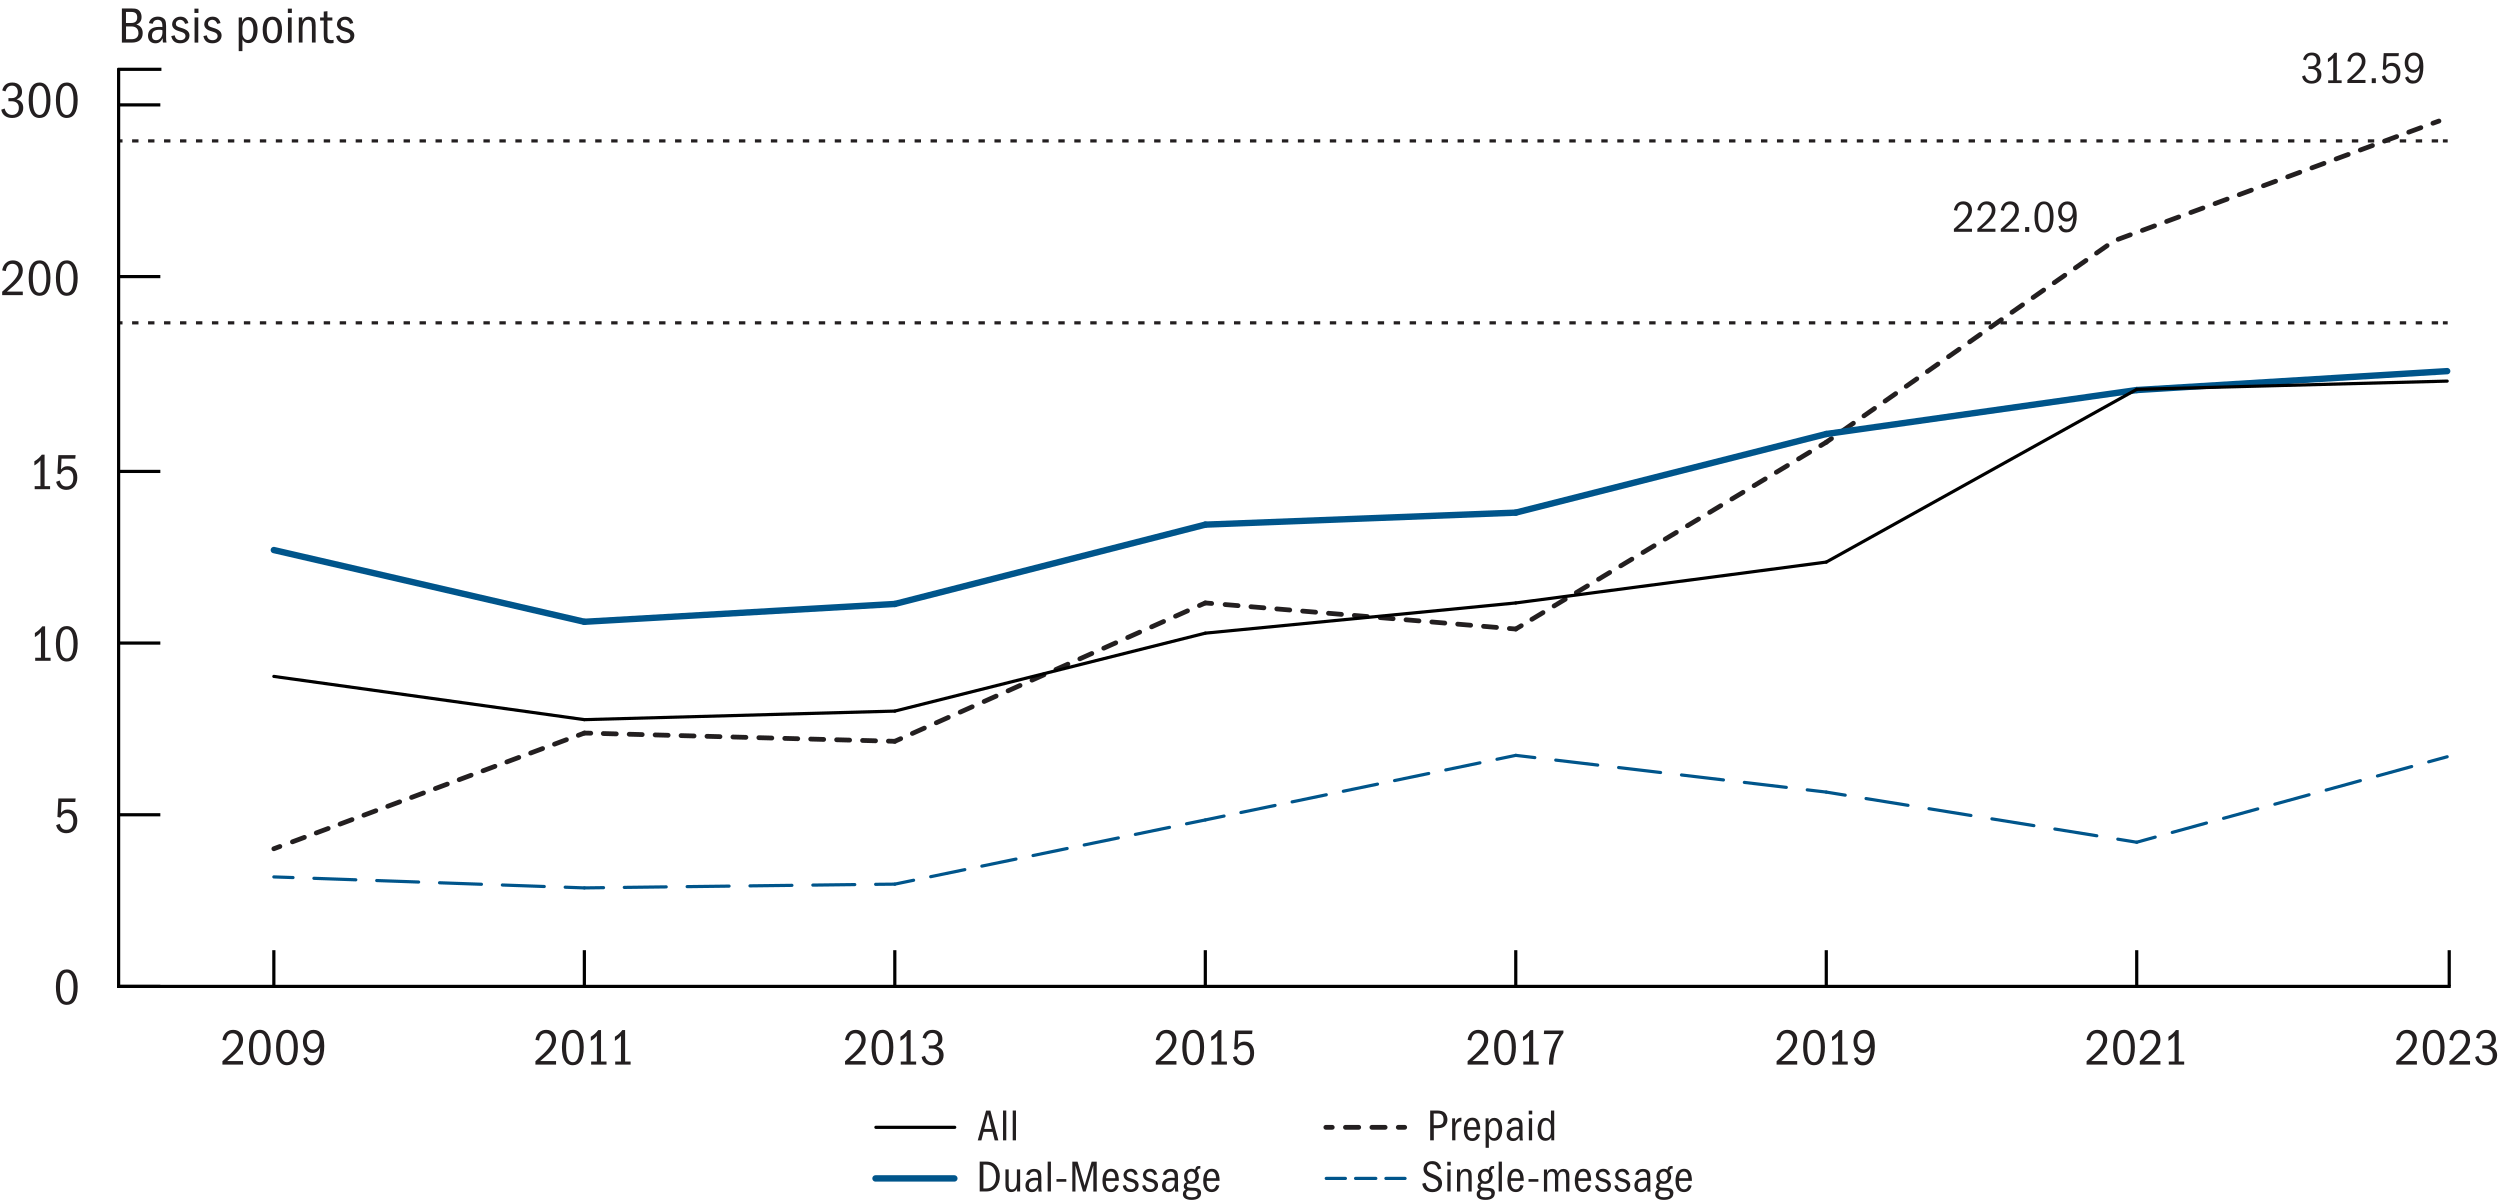 <?xml version="1.0" encoding="UTF-8"?>
<svg id="extras" xmlns="http://www.w3.org/2000/svg" version="1.1" viewBox="0 0 391.37 188.28">
  <!-- Generator: Adobe Illustrator 29.8.2, SVG Export Plug-In . SVG Version: 2.1.1 Build 3)  -->
  <defs>
    <style>
      .st0, .st1, .st2, .st3, .st4, .st5, .st6, .st7, .st8, .st9, .st10, .st11, .st12, .st13, .st14, .st15, .st16, .st17, .st18, .st19, .st20, .st21 {
        fill: none;
        stroke-miterlimit: 10;
      }

      .st0, .st1, .st2, .st3, .st4, .st5, .st6, .st7, .st8, .st9, .st10, .st11, .st12, .st14, .st15, .st18, .st19, .st20, .st21 {
        stroke-linecap: round;
      }

      .st0, .st3, .st4, .st5, .st6, .st7, .st8, .st10, .st11, .st13, .st16, .st17, .st20 {
        stroke-width: .5px;
      }

      .st0, .st17 {
        stroke: #000;
      }

      .st22 {
        fill: #231f20;
      }

      .st1 {
        stroke-dasharray: 2.03 2.03;
      }

      .st1, .st2, .st9, .st12, .st13, .st15, .st16, .st18, .st19, .st21 {
        stroke: #231f20;
      }

      .st1, .st2, .st9, .st12, .st15, .st18, .st19, .st21 {
        stroke-width: .75px;
      }

      .st2 {
        stroke-dasharray: 2.02 2.02;
      }

      .st3 {
        stroke-dasharray: 6.56 3.28;
      }

      .st3, .st4, .st5, .st6, .st7, .st8, .st10, .st11, .st14, .st20 {
        stroke: #00558b;
      }

      .st4 {
        stroke-dasharray: 6.61 3.3;
      }

      .st5 {
        stroke-dasharray: 5.45 2.73;
      }

      .st7 {
        stroke-dasharray: 5.46 2.73;
      }

      .st8 {
        stroke-dasharray: 6.65 3.33;
      }

      .st9 {
        stroke-dasharray: 1.99 1.99;
      }

      .st10 {
        stroke-dasharray: 5.55 2.78;
      }

      .st11 {
        stroke-dasharray: 6.56 3.28;
      }

      .st12 {
        stroke-dasharray: 2.03 2.03;
      }

      .st13 {
        stroke-dasharray: .5 2;
      }

      .st13, .st16, .st17 {
        stroke-linecap: square;
      }

      .st15 {
        stroke-dasharray: 2.03 2.03;
      }

      .st18 {
        stroke-dasharray: 2.05 2.05;
      }

      .st20 {
        stroke-dasharray: 3.17 1.59;
      }

      .st21 {
        stroke-dasharray: 2.07 2.07;
      }
    </style>
  </defs>
  <g>
    <line class="st16" x1="18.68" y1="50.54" x2="18.93" y2="50.54"/>
    <line class="st13" x1="20.93" y1="50.54" x2="381.69" y2="50.54"/>
    <line class="st16" x1="382.68" y1="50.54" x2="382.93" y2="50.54"/>
  </g>
  <g>
    <line class="st16" x1="18.68" y1="22.06" x2="18.93" y2="22.06"/>
    <line class="st13" x1="20.93" y1="22.06" x2="381.69" y2="22.06"/>
    <line class="st16" x1="382.68" y1="22.06" x2="382.93" y2="22.06"/>
  </g>
  <g>
    <line class="st17" x1="18.57" y1="154.42" x2="383.41" y2="154.42"/>
    <g>
      <line class="st17" x1="42.87" y1="154.16" x2="42.87" y2="149"/>
      <line class="st17" x1="91.48" y1="154.16" x2="91.48" y2="149"/>
      <line class="st17" x1="140.08" y1="154.16" x2="140.08" y2="149"/>
      <line class="st17" x1="188.69" y1="154.16" x2="188.69" y2="149"/>
      <line class="st17" x1="237.29" y1="154.16" x2="237.29" y2="149"/>
      <line class="st17" x1="285.9" y1="154.16" x2="285.9" y2="149"/>
      <line class="st17" x1="334.5" y1="154.16" x2="334.5" y2="149"/>
      <line class="st17" x1="383.42" y1="154.16" x2="383.42" y2="149"/>
    </g>
  </g>
  <g>
    <g>
      <path class="st22" d="M8.75,154.49c0-1.85.65-2.73,1.71-2.73s1.7.98,1.7,2.73c0,2.02-.69,2.82-1.7,2.82-1.13,0-1.71-.98-1.71-2.83ZM11.51,154.54c0-1.5-.37-2.29-1.06-2.29s-1.06.75-1.06,2.29.38,2.29,1.06,2.29,1.06-.79,1.06-2.29Z"/>
      <path class="st22" d="M10.42,129.9c.75,0,1.06-.57,1.06-1.36s-.34-1.26-1-1.26c-.47,0-.79.2-1.04.72l-.45-.11.14-2.89h2.71l-.06.55h-2.15l-.08,1.7c.32-.39.61-.52,1.05-.52.97,0,1.5.73,1.5,1.78,0,1.23-.7,1.93-1.72,1.93-.79,0-1.43-.46-1.59-1.26l.55-.21c.22.74.56.93,1.07.93Z"/>
      <g>
        <path class="st22" d="M5.51,102.97h.9v-4.03c-.26.34-.57.58-.95.79v-.64c.55-.32.88-.68,1.16-1.04h.44v4.92h.86v.48h-2.41v-.48Z"/>
        <path class="st22" d="M8.75,100.74c0-1.85.65-2.73,1.71-2.73s1.7.98,1.7,2.73c0,2.02-.69,2.82-1.7,2.82-1.13,0-1.71-.98-1.71-2.83ZM11.51,100.79c0-1.5-.37-2.29-1.06-2.29s-1.06.75-1.06,2.29.38,2.29,1.06,2.29,1.06-.79,1.06-2.29Z"/>
      </g>
      <g>
        <path class="st22" d="M5.43,76.1h.9v-4.03c-.26.34-.57.58-.95.79v-.64c.55-.32.88-.68,1.16-1.04h.44v4.92h.86v.48h-2.41v-.48Z"/>
        <path class="st22" d="M10.42,76.15c.75,0,1.06-.57,1.06-1.36s-.34-1.26-1-1.26c-.47,0-.79.2-1.04.72l-.45-.11.14-2.89h2.71l-.06.55h-2.15l-.08,1.7c.32-.39.61-.52,1.05-.52.97,0,1.5.73,1.5,1.78,0,1.23-.7,1.93-1.72,1.93-.79,0-1.43-.46-1.59-1.26l.55-.21c.22.74.56.93,1.07.93Z"/>
      </g>
      <g>
        <path class="st22" d="M.34,45.67c1.88-1.64,2.58-2.46,2.58-3.29,0-.6-.35-1.08-.98-1.08-.57,0-.93.36-1.03,1.14l-.57-.12c.17-.99.81-1.56,1.68-1.56.94,0,1.55.62,1.55,1.58,0,1.13-.84,1.94-2.49,3.31h2.49v.55H.34v-.54Z"/>
        <path class="st22" d="M4.49,43.49c0-1.85.65-2.73,1.71-2.73s1.7.98,1.7,2.73c0,2.02-.69,2.82-1.7,2.82-1.13,0-1.71-.98-1.71-2.83ZM7.26,43.54c0-1.5-.37-2.29-1.06-2.29s-1.06.75-1.06,2.29.38,2.29,1.06,2.29,1.06-.79,1.06-2.29Z"/>
        <path class="st22" d="M8.75,43.49c0-1.85.65-2.73,1.71-2.73s1.7.98,1.7,2.73c0,2.02-.69,2.82-1.7,2.82-1.13,0-1.71-.98-1.71-2.83ZM11.51,43.54c0-1.5-.37-2.29-1.06-2.29s-1.06.75-1.06,2.29.38,2.29,1.06,2.29,1.06-.79,1.06-2.29Z"/>
      </g>
      <g>
        <path class="st22" d="M1.3,15.36h.55c.7,0,.94-.47.94-.95,0-.61-.35-1-.9-1-.49,0-.83.23-1.03.9l-.51-.16c.22-.86.77-1.23,1.59-1.23.92,0,1.51.56,1.51,1.45,0,.54-.19.9-.86,1.19.7.17,1.05.63,1.05,1.34,0,.9-.64,1.57-1.74,1.57-.92,0-1.57-.47-1.7-1.3l.53-.18c.17.74.69,1,1.16,1,.62,0,1.06-.39,1.06-1.1s-.46-1.04-1.16-1.04h-.47v-.48Z"/>
        <path class="st22" d="M4.49,15.65c0-1.85.65-2.73,1.71-2.73s1.7.98,1.7,2.73c0,2.02-.69,2.82-1.7,2.82-1.13,0-1.71-.98-1.71-2.83ZM7.26,15.71c0-1.5-.37-2.29-1.06-2.29s-1.06.75-1.06,2.29.38,2.29,1.06,2.29,1.06-.79,1.06-2.29Z"/>
        <path class="st22" d="M8.75,15.65c0-1.85.65-2.73,1.71-2.73s1.7.98,1.7,2.73c0,2.02-.69,2.82-1.7,2.82-1.13,0-1.71-.98-1.71-2.83ZM11.51,15.71c0-1.5-.37-2.29-1.06-2.29s-1.06.75-1.06,2.29.38,2.29,1.06,2.29,1.06-.79,1.06-2.29Z"/>
      </g>
    </g>
    <line class="st17" x1="18.57" y1="154.42" x2="18.57" y2="10.92"/>
    <g>
      <line class="st17" x1="19.02" y1="154.42" x2="24.85" y2="154.42"/>
      <line class="st17" x1="19.02" y1="127.55" x2="24.85" y2="127.55"/>
      <line class="st17" x1="19.02" y1="100.67" x2="24.85" y2="100.67"/>
      <line class="st17" x1="19.02" y1="73.8" x2="24.85" y2="73.8"/>
    </g>
  </g>
  <g>
    <g>
      <g>
        <line class="st19" x1="91.48" y1="114.76" x2="90.54" y2="115.11"/>
        <line class="st9" x1="88.67" y1="115.8" x2="44.75" y2="132.17"/>
        <line class="st19" x1="43.81" y1="132.52" x2="42.87" y2="132.87"/>
      </g>
      <g>
        <line class="st19" x1="140.08" y1="116.05" x2="139.08" y2="116.02"/>
        <line class="st15" x1="137.06" y1="115.97" x2="93.49" y2="114.81"/>
        <line class="st19" x1="92.48" y1="114.78" x2="91.48" y2="114.76"/>
      </g>
      <g>
        <line class="st19" x1="188.69" y1="94.39" x2="187.77" y2="94.79"/>
        <line class="st18" x1="185.9" y1="95.63" x2="141.93" y2="115.22"/>
        <line class="st19" x1="141" y1="115.64" x2="140.08" y2="116.05"/>
      </g>
      <g>
        <line class="st19" x1="237.29" y1="98.47" x2="236.29" y2="98.39"/>
        <line class="st1" x1="234.27" y1="98.22" x2="190.7" y2="94.55"/>
        <line class="st19" x1="189.68" y1="94.47" x2="188.69" y2="94.39"/>
      </g>
      <g>
        <line class="st19" x1="285.9" y1="69.23" x2="285.04" y2="69.75"/>
        <line class="st12" x1="283.3" y1="70.79" x2="239.02" y2="97.43"/>
        <line class="st19" x1="238.15" y1="97.96" x2="237.29" y2="98.47"/>
      </g>
      <g>
        <line class="st19" x1="381.81" y1="18.95" x2="380.87" y2="19.29"/>
        <polyline class="st2" points="378.98 19.99 330.95 37.7 287.54 68.08"/>
        <line class="st19" x1="286.71" y1="68.66" x2="285.9" y2="69.23"/>
      </g>
    </g>
    <g>
      <g>
        <line class="st6" x1="91.48" y1="139" x2="88.48" y2="138.89"/>
        <line class="st3" x1="85.2" y1="138.78" x2="47.51" y2="137.44"/>
        <line class="st6" x1="45.87" y1="137.38" x2="42.87" y2="137.28"/>
      </g>
      <g>
        <line class="st6" x1="140.08" y1="138.41" x2="137.08" y2="138.44"/>
        <line class="st11" x1="133.81" y1="138.48" x2="96.12" y2="138.94"/>
        <line class="st6" x1="94.48" y1="138.96" x2="91.48" y2="139"/>
      </g>
      <g>
        <line class="st6" x1="188.69" y1="128.36" x2="185.75" y2="128.96"/>
        <line class="st5" x1="183.08" y1="129.52" x2="144.36" y2="137.52"/>
        <line class="st6" x1="143.02" y1="137.8" x2="140.08" y2="138.41"/>
      </g>
      <g>
        <line class="st6" x1="237.29" y1="118.25" x2="234.35" y2="118.86"/>
        <line class="st7" x1="231.68" y1="119.42" x2="192.96" y2="127.47"/>
        <line class="st6" x1="191.62" y1="127.75" x2="188.69" y2="128.36"/>
      </g>
      <g>
        <line class="st6" x1="285.9" y1="124" x2="282.92" y2="123.65"/>
        <line class="st4" x1="279.64" y1="123.26" x2="241.91" y2="118.8"/>
        <line class="st6" x1="240.27" y1="118.6" x2="237.29" y2="118.25"/>
      </g>
      <g>
        <line class="st6" x1="334.5" y1="131.85" x2="331.54" y2="131.37"/>
        <line class="st8" x1="328.25" y1="130.84" x2="290.5" y2="124.75"/>
        <line class="st6" x1="288.86" y1="124.48" x2="285.9" y2="124"/>
      </g>
      <g>
        <line class="st6" x1="383.1" y1="118.47" x2="380.21" y2="119.26"/>
        <line class="st10" x1="377.54" y1="120" x2="338.73" y2="130.68"/>
        <line class="st6" x1="337.39" y1="131.05" x2="334.5" y2="131.85"/>
      </g>
    </g>
    <g>
      <line class="st14" x1="91.48" y1="97.34" x2="42.87" y2="86.11"/>
      <line class="st14" x1="140.08" y1="94.55" x2="91.48" y2="97.34"/>
      <line class="st14" x1="188.69" y1="82.13" x2="140.08" y2="94.55"/>
      <line class="st14" x1="237.29" y1="80.25" x2="188.69" y2="82.13"/>
      <line class="st14" x1="285.9" y1="67.94" x2="237.29" y2="80.25"/>
      <line class="st14" x1="334.5" y1="61.06" x2="285.9" y2="67.94"/>
      <line class="st14" x1="383.1" y1="58.1" x2="334.5" y2="61.06"/>
    </g>
    <g>
      <line class="st0" x1="91.48" y1="112.66" x2="42.87" y2="105.89"/>
      <line class="st0" x1="140.08" y1="111.32" x2="91.48" y2="112.66"/>
      <line class="st0" x1="188.69" y1="99.12" x2="140.08" y2="111.32"/>
      <line class="st0" x1="237.29" y1="94.39" x2="188.69" y2="99.12"/>
      <line class="st0" x1="285.9" y1="87.99" x2="237.29" y2="94.39"/>
      <line class="st0" x1="334.5" y1="60.95" x2="285.9" y2="87.99"/>
      <line class="st0" x1="383.1" y1="59.66" x2="334.5" y2="60.95"/>
    </g>
  </g>
  <g>
    <g>
      <path class="st22" d="M375.13,166.13c1.88-1.64,2.58-2.46,2.58-3.29,0-.6-.35-1.08-.98-1.08-.57,0-.93.36-1.03,1.14l-.57-.12c.17-.99.81-1.56,1.68-1.56.94,0,1.55.62,1.55,1.58,0,1.13-.84,1.94-2.5,3.31h2.5v.55h-3.23v-.54Z"/>
      <path class="st22" d="M379.28,163.94c0-1.85.65-2.73,1.71-2.73s1.7.98,1.7,2.73c0,2.02-.69,2.82-1.7,2.82-1.13,0-1.71-.98-1.71-2.83ZM382.04,164c0-1.5-.37-2.29-1.06-2.29s-1.06.75-1.06,2.29.38,2.29,1.06,2.29,1.06-.79,1.06-2.29Z"/>
      <path class="st22" d="M383.45,166.13c1.88-1.64,2.58-2.46,2.58-3.29,0-.6-.35-1.08-.98-1.08-.57,0-.93.36-1.03,1.14l-.57-.12c.17-.99.81-1.56,1.68-1.56.94,0,1.55.62,1.55,1.58,0,1.13-.84,1.94-2.5,3.31h2.5v.55h-3.23v-.54Z"/>
      <path class="st22" d="M388.58,163.66h.55c.7,0,.94-.47.94-.95,0-.61-.35-1-.9-1-.49,0-.83.23-1.03.9l-.51-.16c.22-.86.77-1.23,1.59-1.23.92,0,1.51.56,1.51,1.45,0,.54-.19.9-.86,1.19.7.17,1.05.63,1.05,1.34,0,.9-.64,1.57-1.74,1.57-.92,0-1.57-.47-1.7-1.3l.53-.18c.17.74.69,1,1.16,1,.62,0,1.06-.39,1.06-1.1s-.46-1.04-1.16-1.04h-.47v-.48Z"/>
    </g>
    <g>
      <path class="st22" d="M326.65,166.13c1.88-1.64,2.58-2.46,2.58-3.29,0-.6-.35-1.08-.98-1.08-.57,0-.93.36-1.03,1.14l-.57-.12c.17-.99.81-1.56,1.68-1.56.94,0,1.55.62,1.55,1.58,0,1.13-.84,1.94-2.5,3.31h2.5v.55h-3.23v-.54Z"/>
      <path class="st22" d="M330.8,163.94c0-1.85.65-2.73,1.71-2.73s1.7.98,1.7,2.73c0,2.02-.69,2.82-1.7,2.82-1.13,0-1.71-.98-1.71-2.83ZM333.57,164c0-1.5-.37-2.29-1.06-2.29s-1.06.75-1.06,2.29.38,2.29,1.06,2.29,1.06-.79,1.06-2.29Z"/>
      <path class="st22" d="M334.98,166.13c1.88-1.64,2.58-2.46,2.58-3.29,0-.6-.35-1.08-.98-1.08-.57,0-.93.36-1.03,1.14l-.57-.12c.17-.99.81-1.56,1.68-1.56.94,0,1.55.62,1.55,1.58,0,1.13-.84,1.94-2.5,3.31h2.5v.55h-3.23v-.54Z"/>
      <path class="st22" d="M339.52,166.18h.9v-4.03c-.26.34-.57.58-.95.79v-.64c.55-.32.88-.68,1.16-1.04h.44v4.92h.86v.48h-2.41v-.48Z"/>
    </g>
    <g>
      <path class="st22" d="M278.12,166.13c1.88-1.64,2.58-2.46,2.58-3.29,0-.6-.35-1.08-.98-1.08-.57,0-.93.36-1.03,1.14l-.57-.12c.17-.99.81-1.56,1.68-1.56.94,0,1.55.62,1.55,1.58,0,1.13-.84,1.94-2.49,3.31h2.49v.55h-3.23v-.54Z"/>
      <path class="st22" d="M282.28,163.94c0-1.85.65-2.73,1.71-2.73s1.7.98,1.7,2.73c0,2.02-.69,2.82-1.7,2.82-1.13,0-1.71-.98-1.71-2.83ZM285.04,164c0-1.5-.37-2.29-1.06-2.29s-1.06.75-1.06,2.29.38,2.29,1.06,2.29,1.06-.79,1.06-2.29Z"/>
      <path class="st22" d="M286.85,166.18h.9v-4.03c-.26.34-.57.58-.95.79v-.64c.55-.32.88-.68,1.16-1.04h.44v4.92h.86v.48h-2.41v-.48Z"/>
      <path class="st22" d="M291.71,166.23c.92,0,1.11-1.2,1.16-2.28-.28.65-.7.89-1.21.89-.83,0-1.5-.7-1.5-1.78s.7-1.84,1.66-1.84c1.11,0,1.68.83,1.68,2.53,0,1.96-.66,3.03-1.88,3.03-.67,0-1.1-.3-1.38-1.06l.54-.25c.19.63.52.77.94.77ZM292.76,163.03c0-.7-.35-1.26-.98-1.26s-1.01.5-1.01,1.29.42,1.24,1,1.24c.62,0,.98-.59.98-1.27Z"/>
    </g>
    <g>
      <path class="st22" d="M229.75,166.13c1.88-1.64,2.58-2.46,2.58-3.29,0-.6-.35-1.08-.98-1.08-.57,0-.93.36-1.03,1.14l-.57-.12c.17-.99.81-1.56,1.68-1.56.94,0,1.55.62,1.55,1.58,0,1.13-.84,1.94-2.49,3.31h2.49v.55h-3.23v-.54Z"/>
      <path class="st22" d="M233.9,163.94c0-1.85.65-2.73,1.71-2.73s1.7.98,1.7,2.73c0,2.02-.69,2.82-1.7,2.82-1.13,0-1.71-.98-1.71-2.83ZM236.66,164c0-1.5-.37-2.29-1.06-2.29s-1.06.75-1.06,2.29.38,2.29,1.06,2.29,1.06-.79,1.06-2.29Z"/>
      <path class="st22" d="M238.47,166.18h.9v-4.03c-.26.34-.57.58-.95.79v-.64c.55-.32.88-.68,1.16-1.04h.44v4.92h.86v.48h-2.41v-.48Z"/>
      <path class="st22" d="M242.49,166.55c0-.51.06-1.03.18-1.55.26-1.08.53-1.82,1.45-3.12h-2.44l.06-.55h3.01v.39c-.39.52-.7,1.06-.91,1.61-.44,1.11-.68,2.14-.68,3.23v.1h-.66v-.11Z"/>
    </g>
    <g>
      <path class="st22" d="M180.94,166.13c1.88-1.64,2.58-2.46,2.58-3.29,0-.6-.35-1.08-.98-1.08-.57,0-.93.36-1.03,1.14l-.57-.12c.17-.99.81-1.56,1.68-1.56.94,0,1.55.62,1.55,1.58,0,1.13-.84,1.94-2.49,3.31h2.49v.55h-3.23v-.54Z"/>
      <path class="st22" d="M185.09,163.94c0-1.85.65-2.73,1.71-2.73s1.7.98,1.7,2.73c0,2.02-.69,2.82-1.7,2.82-1.13,0-1.71-.98-1.71-2.83ZM187.86,164c0-1.5-.37-2.29-1.06-2.29s-1.06.75-1.06,2.29.38,2.29,1.06,2.29,1.06-.79,1.06-2.29Z"/>
      <path class="st22" d="M189.66,166.18h.9v-4.03c-.26.34-.57.58-.95.79v-.64c.55-.32.88-.68,1.16-1.04h.44v4.92h.86v.48h-2.41v-.48Z"/>
      <path class="st22" d="M194.65,166.23c.75,0,1.06-.57,1.06-1.36s-.34-1.26-1-1.26c-.47,0-.79.2-1.04.72l-.45-.11.14-2.89h2.71l-.06.55h-2.15l-.08,1.7c.32-.39.61-.52,1.05-.52.97,0,1.5.73,1.5,1.78,0,1.23-.7,1.93-1.72,1.93-.79,0-1.43-.46-1.59-1.26l.55-.21c.22.74.56.93,1.07.93Z"/>
    </g>
    <g>
      <path class="st22" d="M132.29,166.13c1.88-1.64,2.58-2.46,2.58-3.29,0-.6-.35-1.08-.98-1.08-.57,0-.93.36-1.03,1.14l-.57-.12c.17-.99.81-1.56,1.68-1.56.94,0,1.55.62,1.55,1.58,0,1.13-.84,1.94-2.49,3.31h2.49v.55h-3.23v-.54Z"/>
      <path class="st22" d="M136.44,163.94c0-1.85.65-2.73,1.71-2.73s1.7.98,1.7,2.73c0,2.02-.69,2.82-1.7,2.82-1.13,0-1.71-.98-1.71-2.83ZM139.2,164c0-1.5-.37-2.29-1.06-2.29s-1.06.75-1.06,2.29.38,2.29,1.06,2.29,1.06-.79,1.06-2.29Z"/>
      <path class="st22" d="M141.01,166.18h.9v-4.03c-.26.34-.57.58-.95.79v-.64c.55-.32.88-.68,1.16-1.04h.44v4.92h.86v.48h-2.41v-.48Z"/>
      <path class="st22" d="M145.38,163.66h.55c.7,0,.94-.47.94-.95,0-.61-.35-1-.9-1-.49,0-.83.23-1.03.9l-.51-.16c.22-.86.77-1.23,1.59-1.23.92,0,1.51.56,1.51,1.45,0,.54-.19.9-.86,1.19.7.17,1.05.63,1.05,1.34,0,.9-.64,1.57-1.74,1.57-.92,0-1.57-.47-1.7-1.3l.53-.18c.17.74.69,1,1.16,1,.62,0,1.06-.39,1.06-1.1s-.46-1.04-1.16-1.04h-.47v-.48Z"/>
    </g>
    <g>
      <path class="st22" d="M83.82,166.13c1.88-1.64,2.58-2.46,2.58-3.29,0-.6-.35-1.08-.98-1.08-.57,0-.93.36-1.03,1.14l-.57-.12c.17-.99.81-1.56,1.68-1.56.94,0,1.55.62,1.55,1.58,0,1.13-.84,1.94-2.49,3.31h2.49v.55h-3.23v-.54Z"/>
      <path class="st22" d="M87.97,163.94c0-1.85.65-2.73,1.71-2.73s1.7.98,1.7,2.73c0,2.02-.69,2.82-1.7,2.82-1.13,0-1.71-.98-1.71-2.83ZM90.74,164c0-1.5-.37-2.29-1.06-2.29s-1.06.75-1.06,2.29.38,2.29,1.06,2.29,1.06-.79,1.06-2.29Z"/>
      <path class="st22" d="M92.54,166.18h.9v-4.03c-.26.34-.57.58-.95.79v-.64c.55-.32.88-.68,1.16-1.04h.44v4.92h.86v.48h-2.41v-.48Z"/>
      <path class="st22" d="M96.31,166.18h.9v-4.03c-.26.34-.57.58-.95.79v-.64c.55-.32.88-.68,1.16-1.04h.44v4.92h.86v.48h-2.41v-.48Z"/>
    </g>
    <g>
      <path class="st22" d="M34.82,166.13c1.88-1.64,2.58-2.46,2.58-3.29,0-.6-.35-1.08-.98-1.08-.57,0-.93.36-1.03,1.14l-.57-.12c.17-.99.81-1.56,1.68-1.56.94,0,1.55.62,1.55,1.58,0,1.13-.84,1.94-2.49,3.31h2.49v.55h-3.23v-.54Z"/>
      <path class="st22" d="M38.97,163.94c0-1.85.65-2.73,1.71-2.73s1.7.98,1.7,2.73c0,2.02-.69,2.82-1.7,2.82-1.13,0-1.71-.98-1.71-2.83ZM41.73,164c0-1.5-.37-2.29-1.06-2.29s-1.06.75-1.06,2.29.38,2.29,1.06,2.29,1.06-.79,1.06-2.29Z"/>
      <path class="st22" d="M43.22,163.94c0-1.85.65-2.73,1.71-2.73s1.7.98,1.7,2.73c0,2.02-.69,2.82-1.7,2.82-1.13,0-1.71-.98-1.71-2.83ZM45.99,164c0-1.5-.37-2.29-1.06-2.29s-1.06.75-1.06,2.29.38,2.29,1.06,2.29,1.06-.79,1.06-2.29Z"/>
      <path class="st22" d="M48.97,166.23c.92,0,1.11-1.2,1.16-2.28-.28.65-.7.89-1.21.89-.83,0-1.5-.7-1.5-1.78s.7-1.84,1.66-1.84c1.11,0,1.68.83,1.68,2.53,0,1.96-.66,3.03-1.88,3.03-.67,0-1.1-.3-1.38-1.06l.54-.25c.19.63.52.77.94.77ZM50.03,163.03c0-.7-.35-1.26-.98-1.26s-1.01.5-1.01,1.29.42,1.24,1,1.24c.62,0,.98-.59.98-1.27Z"/>
    </g>
  </g>
  <g>
    <path class="st22" d="M305.88,35.83c1.65-1.44,2.26-2.16,2.26-2.88,0-.53-.31-.95-.86-.95-.5,0-.81.32-.9.99l-.5-.1c.15-.87.71-1.37,1.47-1.37.82,0,1.36.55,1.36,1.39,0,.99-.74,1.7-2.19,2.9h2.19v.48h-2.83v-.47Z"/>
    <path class="st22" d="M309.55,35.83c1.65-1.44,2.26-2.16,2.26-2.88,0-.53-.31-.95-.86-.95-.5,0-.81.32-.9.99l-.5-.1c.15-.87.71-1.37,1.47-1.37.82,0,1.36.55,1.36,1.39,0,.99-.74,1.7-2.19,2.9h2.19v.48h-2.83v-.47Z"/>
    <path class="st22" d="M313.22,35.83c1.65-1.44,2.26-2.16,2.26-2.88,0-.53-.31-.95-.86-.95-.5,0-.81.32-.9.99l-.5-.1c.15-.87.71-1.37,1.47-1.37.82,0,1.36.55,1.36,1.39,0,.99-.74,1.7-2.18,2.9h2.18v.48h-2.83v-.47Z"/>
    <path class="st22" d="M317.03,35.54h.64v.76h-.64v-.76Z"/>
    <path class="st22" d="M318.49,33.92c0-1.62.57-2.39,1.5-2.39s1.49.85,1.49,2.4c0,1.77-.6,2.47-1.49,2.47-.99,0-1.5-.85-1.5-2.48ZM320.91,33.97c0-1.32-.32-2.01-.93-2.01s-.92.66-.92,2.01.34,2,.93,2,.92-.69.92-2Z"/>
    <path class="st22" d="M323.55,35.92c.81,0,.97-1.05,1.02-2-.25.57-.61.78-1.06.78-.73,0-1.32-.61-1.32-1.56s.61-1.61,1.45-1.61c.97,0,1.47.73,1.47,2.21,0,1.72-.57,2.65-1.65,2.65-.59,0-.97-.27-1.21-.93l.48-.22c.17.55.46.67.82.67ZM324.48,33.11c0-.62-.31-1.11-.85-1.11s-.88.43-.88,1.13.36,1.09.88,1.09c.54,0,.86-.52.86-1.11Z"/>
  </g>
  <g>
    <path class="st22" d="M361.37,10.37h.48c.62,0,.83-.41.83-.83,0-.53-.31-.88-.79-.88-.43,0-.73.2-.9.79l-.45-.14c.2-.75.67-1.08,1.39-1.08.81,0,1.32.49,1.32,1.27,0,.48-.17.79-.76,1.04.61.15.92.55.92,1.17,0,.79-.56,1.38-1.53,1.38-.8,0-1.37-.41-1.49-1.14l.46-.16c.15.64.6.88,1.02.88.54,0,.92-.34.92-.97s-.4-.91-1.02-.91h-.41v-.42Z"/>
    <path class="st22" d="M364.47,12.58h.79v-3.53c-.23.3-.5.5-.83.69v-.56c.48-.28.77-.6,1.02-.91h.38v4.31h.75v.42h-2.11v-.42Z"/>
    <path class="st22" d="M367.48,12.53c1.65-1.44,2.26-2.16,2.26-2.88,0-.53-.31-.95-.86-.95-.5,0-.81.32-.9.99l-.5-.1c.15-.87.71-1.37,1.47-1.37.82,0,1.36.55,1.36,1.39,0,.99-.74,1.7-2.18,2.9h2.18v.48h-2.83v-.47Z"/>
    <path class="st22" d="M371.29,12.25h.64v.76h-.64v-.76Z"/>
    <path class="st22" d="M374.29,12.62c.66,0,.92-.5.92-1.19s-.29-1.11-.88-1.11c-.41,0-.69.17-.91.63l-.39-.1.13-2.53h2.38l-.05.48h-1.88l-.07,1.49c.28-.34.53-.46.92-.46.85,0,1.32.64,1.32,1.56,0,1.08-.62,1.69-1.51,1.69-.69,0-1.25-.4-1.39-1.11l.48-.18c.2.64.49.81.94.81Z"/>
    <path class="st22" d="M377.81,12.62c.81,0,.97-1.05,1.02-2-.25.57-.61.78-1.06.78-.73,0-1.32-.61-1.32-1.56s.61-1.61,1.45-1.61c.97,0,1.47.73,1.47,2.21,0,1.72-.57,2.65-1.65,2.65-.59,0-.97-.27-1.21-.93l.48-.22c.17.55.46.67.82.67ZM378.74,9.81c0-.62-.31-1.11-.85-1.11s-.88.43-.88,1.13.36,1.09.88,1.09c.54,0,.86-.52.86-1.11Z"/>
  </g>
  <g>
    <path class="st22" d="M19.08,1.33h1.61c.31,0,.57.02.81.13.38.17.66.61.66,1.2s-.25.96-.82,1.18c.64.16,1,.62,1,1.34,0,1-.63,1.49-1.73,1.49h-1.53V1.33ZM21.48,2.72c0-.54-.25-.85-.92-.85h-.84v1.73h.76c.73,0,1-.3,1-.88ZM21.67,5.16c0-.64-.39-1.02-1.1-1.02h-.84v2h.86c.69,0,1.09-.33,1.09-.98Z"/>
    <path class="st22" d="M25.47,5.97c-.27.58-.62.81-1.14.81-.7,0-1.16-.46-1.16-1.17,0-.79.47-1.4,1.73-1.4.2,0,.34,0,.52.03v-.2c0-.69-.28-.94-.74-.94-.39,0-.66.18-.78.62l-.58-.1c.11-.64.69-1.02,1.4-1.02.27,0,.5.05.7.15.41.22.58.5.58,1.33v1.5c0,.64,0,.81.07,1.08h-.56c-.02-.18-.05-.4-.05-.7ZM24.96,4.66c-.81,0-1.17.32-1.17.95,0,.41.2.68.66.68.58,0,.98-.52.98-1.22,0-.12,0-.32-.02-.36-.15-.03-.29-.05-.46-.05Z"/>
    <path class="st22" d="M26.95,3.79c0-.6.5-1.18,1.29-1.18.63,0,1.07.3,1.25,1l-.51.13c-.14-.42-.41-.64-.77-.64-.42,0-.68.28-.68.61s.17.47.76.63c1.08.3,1.37.7,1.37,1.22,0,.66-.52,1.22-1.43,1.22-.79,0-1.26-.36-1.42-1.13l.54-.12c.09.51.39.76.91.76.48,0,.78-.29.78-.65,0-.3-.22-.5-.58-.62l-.62-.2c-.8-.26-.9-.78-.9-1.04Z"/>
    <path class="st22" d="M30.44,1.35h.63v.68h-.63v-.68ZM30.46,2.73h.58v3.94h-.58v-3.94Z"/>
    <path class="st22" d="M31.98,3.79c0-.6.5-1.18,1.29-1.18.63,0,1.07.3,1.25,1l-.51.13c-.14-.42-.41-.64-.77-.64-.42,0-.68.28-.68.61s.17.47.76.63c1.08.3,1.37.7,1.37,1.22,0,.66-.52,1.22-1.43,1.22-.79,0-1.26-.36-1.42-1.13l.54-.12c.09.51.39.76.91.76.48,0,.78-.29.78-.65,0-.3-.22-.5-.58-.62l-.62-.2c-.8-.26-.9-.78-.9-1.04Z"/>
    <path class="st22" d="M37.36,2.73h.53v.69c.22-.54.56-.77,1.05-.77.86,0,1.38.81,1.38,1.99s-.47,2.11-1.38,2.11c-.45,0-.73-.14-.99-.59v1.85h-.58V2.73ZM38.81,6.26c.61,0,.86-.64.86-1.58s-.3-1.54-.86-1.54c-.53,0-.86.51-.86,1.2v.85c0,.65.39,1.08.86,1.08Z"/>
    <path class="st22" d="M41.12,4.7c0-1.37.54-2.09,1.53-2.09s1.5.78,1.5,2.04c0,1.4-.52,2.13-1.52,2.13s-1.5-.78-1.5-2.08ZM43.49,4.7c0-1.06-.3-1.6-.87-1.6s-.86.57-.86,1.6.3,1.59.86,1.59.86-.53.86-1.59Z"/>
    <path class="st22" d="M45.06,1.35h.63v.68h-.63v-.68ZM45.08,2.73h.58v3.94h-.58v-3.94Z"/>
    <path class="st22" d="M48.82,4.12c0-.78-.13-1.02-.6-1.02-.6,0-.86.54-.86,1.39v2.17h-.58v-3.94h.54v.61c.22-.54.57-.72,1.02-.72.25,0,.45.06.62.16.32.2.45.49.45,1.2v2.69h-.58v-2.55Z"/>
    <path class="st22" d="M51.69,6.78c-.3,0-.51-.05-.65-.15-.3-.22-.36-.54-.36-1.36v-2.06h-.57v-.48h.57v-.92l.58-.06v.98h.77v.48h-.77v2.06c0,.71.04,1,.61,1,.14,0,.23,0,.35-.04v.5c-.22.04-.34.06-.54.06Z"/>
    <path class="st22" d="M52.76,3.79c0-.6.5-1.18,1.29-1.18.63,0,1.07.3,1.25,1l-.51.13c-.14-.42-.41-.64-.77-.64-.42,0-.68.28-.68.61s.17.47.76.63c1.08.3,1.37.7,1.37,1.22,0,.66-.52,1.22-1.43,1.22-.79,0-1.26-.36-1.42-1.13l.54-.12c.09.51.39.76.91.76.48,0,.78-.29.78-.65,0-.3-.22-.5-.58-.62l-.62-.2c-.8-.26-.9-.78-.9-1.04Z"/>
  </g>
  <g id="Legend">
    <g>
      <g>
        <line class="st19" x1="207.56" y1="176.48" x2="208.56" y2="176.48"/>
        <line class="st21" x1="210.63" y1="176.48" x2="217.87" y2="176.48"/>
        <line class="st19" x1="218.9" y1="176.48" x2="219.9" y2="176.48"/>
      </g>
      <g>
        <path class="st22" d="M223.88,173.85h1.09c.53,0,.93.11,1.17.32.36.33.45.79.45,1.09s-.07.55-.2.76c-.26.43-.65.6-1.38.6h-.55v1.9h-.57v-4.67ZM225.99,175.26c0-.45-.18-.94-.88-.94h-.67v1.83h.55c.69,0,1-.23,1-.9Z"/>
        <path class="st22" d="M227.33,175.07h.46v.72c.22-.58.54-.81.91-.81h.08v.57h-.12c-.53,0-.82.45-.82,1.15v1.82h-.51v-3.45Z"/>
        <path class="st22" d="M230.48,178.62c-.84,0-1.32-.65-1.32-1.77,0-1.18.53-1.88,1.34-1.88s1.21.59,1.23,1.89h-2.04v.05c0,.85.28,1.28.81,1.28.32,0,.55-.16.7-.69l.48.11c-.17.65-.56,1.01-1.21,1.01ZM230.45,175.4c-.4,0-.67.32-.72,1.04h1.43c0-.67-.26-1.04-.71-1.04Z"/>
        <path class="st22" d="M232.57,175.07h.46v.6c.19-.47.49-.67.92-.67.75,0,1.21.71,1.21,1.74s-.41,1.85-1.21,1.85c-.39,0-.64-.12-.87-.52v1.62h-.51v-4.62ZM233.84,178.17c.53,0,.76-.56.76-1.39s-.26-1.35-.76-1.35c-.46,0-.76.45-.76,1.05v.74c0,.57.34.95.76.95Z"/>
        <path class="st22" d="M237.87,177.92c-.24.5-.55.71-.99.71-.61,0-1.02-.41-1.02-1.02,0-.69.41-1.23,1.51-1.23.17,0,.29,0,.46.03v-.17c0-.6-.25-.83-.64-.83-.34,0-.58.15-.69.55l-.5-.08c.1-.56.6-.89,1.23-.89.24,0,.44.04.62.13.36.19.5.43.5,1.16v1.31c0,.56,0,.71.06.95h-.49c-.02-.16-.04-.35-.04-.61ZM237.42,176.77c-.71,0-1.02.28-1.02.83,0,.36.17.6.57.6.51,0,.86-.46.86-1.07,0-.11,0-.28-.01-.32-.13-.03-.25-.04-.4-.04Z"/>
        <path class="st22" d="M239.32,173.87h.55v.59h-.55v-.59ZM239.34,175.07h.51v3.45h-.51v-3.45Z"/>
        <path class="st22" d="M242.84,178.04c-.2.39-.51.55-.92.55-.79,0-1.21-.67-1.21-1.76s.48-1.83,1.23-1.83c.37,0,.66.13.86.54v-1.69h.51v4.67h-.46v-.48ZM242.01,175.43c-.48,0-.74.44-.74,1.34,0,.95.25,1.39.78,1.39.33,0,.74-.24.74-.93v-.82c0-.59-.32-.99-.78-.99Z"/>
      </g>
    </g>
    <g>
      <g>
        <line class="st6" x1="207.62" y1="184.48" x2="210.62" y2="184.48"/>
        <line class="st20" x1="212.21" y1="184.48" x2="216.17" y2="184.48"/>
        <line class="st6" x1="216.96" y1="184.48" x2="219.96" y2="184.48"/>
      </g>
      <g>
        <path class="st22" d="M224.17,182.23c-.5,0-.78.32-.78.74,0,.37.22.59.95.85.41.15.71.29.92.45.39.29.49.66.49.99,0,.74-.53,1.37-1.49,1.37-.75,0-1.46-.35-1.61-1.32l.52-.15c.14.67.5,1,1.11,1,.57,0,.89-.35.89-.8,0-.59-.51-.78-1.3-1.08-.75-.28-1.02-.79-1.02-1.28,0-.67.53-1.23,1.38-1.23.7,0,1.17.35,1.39,1.16l-.5.15c-.2-.67-.51-.83-.94-.83Z"/>
        <path class="st22" d="M226.56,181.87h.55v.59h-.55v-.59ZM226.58,183.07h.51v3.45h-.51v-3.45Z"/>
        <path class="st22" d="M229.88,184.29c0-.68-.11-.89-.53-.89-.53,0-.75.47-.75,1.22v1.91h-.51v-3.45h.48v.53c.2-.47.5-.63.89-.63.22,0,.39.05.54.14.28.18.39.43.39,1.05v2.36h-.51v-2.23Z"/>
        <path class="st22" d="M234,186.83c0,.67-.57,1.01-1.46,1.01s-1.37-.32-1.37-.9c0-.36.15-.58.46-.69-.23-.15-.32-.31-.32-.54,0-.32.16-.5.45-.64-.28-.25-.4-.54-.4-.91,0-.68.53-1.19,1.16-1.19.14,0,.29.01.57.15.11-.44.22-.59.69-.59h.12v.43s-.07-.01-.13-.01c-.2,0-.33.1-.37.43.19.25.27.5.27.78,0,.61-.41,1.18-1.16,1.18-.17,0-.29-.03-.43-.06-.22.06-.29.16-.29.32,0,.29.22.31.55.33l.63.03c.75.04,1.05.27,1.05.86ZM231.68,186.85c0,.39.26.58.88.58s.91-.2.91-.57c0-.28-.17-.43-.51-.45-.34-.02-.67-.03-.99-.04-.22.14-.29.27-.29.47ZM233.12,184.18c0-.42-.22-.78-.61-.78s-.64.28-.64.79.26.76.62.76.63-.31.63-.77Z"/>
        <path class="st22" d="M234.61,181.85h.51v4.67h-.51v-4.67Z"/>
        <path class="st22" d="M237.3,186.62c-.84,0-1.32-.65-1.32-1.77,0-1.18.53-1.88,1.34-1.88s1.21.59,1.23,1.89h-2.04v.05c0,.85.28,1.28.81,1.28.32,0,.55-.16.7-.69l.48.11c-.17.65-.56,1.01-1.21,1.01ZM237.27,183.4c-.4,0-.67.32-.72,1.04h1.43c0-.67-.26-1.04-.71-1.04Z"/>
        <path class="st22" d="M239.29,184.58h1.54v.42h-1.54v-.42Z"/>
        <path class="st22" d="M245.16,184.26c0-.84-.33-.85-.54-.85-.45,0-.68.43-.68,1.08v2.04h-.51v-2.36c0-.47-.11-.76-.54-.76s-.68.36-.68,1v2.13h-.51v-3.45h.48v.53c.21-.5.48-.63.85-.63.47,0,.74.22.83.7.19-.51.51-.7.89-.7.22,0,.39.05.54.14.28.18.39.45.39,1.07v2.34h-.51v-2.27Z"/>
        <path class="st22" d="M247.85,186.62c-.84,0-1.32-.65-1.32-1.77,0-1.18.53-1.88,1.34-1.88s1.21.59,1.23,1.89h-2.04v.05c0,.85.28,1.28.81,1.28.32,0,.55-.16.7-.69l.48.11c-.17.65-.56,1.01-1.21,1.01ZM247.82,183.4c-.4,0-.67.32-.72,1.04h1.43c0-.67-.26-1.04-.71-1.04Z"/>
        <path class="st22" d="M249.82,184c0-.53.44-1.03,1.13-1.03.55,0,.94.27,1.09.88l-.45.11c-.13-.37-.36-.56-.67-.56-.36,0-.6.25-.6.53s.15.41.67.55c.95.26,1.2.61,1.2,1.07,0,.58-.46,1.06-1.25,1.06-.69,0-1.11-.31-1.24-.99l.48-.1c.08.45.34.67.8.67.42,0,.69-.25.69-.57,0-.27-.2-.44-.5-.54l-.55-.18c-.7-.22-.78-.68-.78-.91Z"/>
        <path class="st22" d="M252.85,184c0-.53.44-1.03,1.13-1.03.55,0,.94.27,1.09.88l-.45.11c-.13-.37-.36-.56-.67-.56-.36,0-.6.25-.6.53s.15.41.67.55c.95.26,1.2.61,1.2,1.07,0,.58-.46,1.06-1.25,1.06-.69,0-1.11-.31-1.24-.99l.48-.1c.08.45.34.67.8.67.42,0,.69-.25.69-.57,0-.27-.2-.44-.5-.54l-.55-.18c-.7-.22-.78-.68-.78-.91Z"/>
        <path class="st22" d="M257.87,185.92c-.24.5-.55.71-.99.71-.61,0-1.02-.41-1.02-1.02,0-.69.41-1.23,1.51-1.23.17,0,.29,0,.46.03v-.17c0-.6-.25-.83-.64-.83-.34,0-.58.15-.69.55l-.5-.08c.1-.56.6-.89,1.23-.89.24,0,.44.04.62.13.36.19.5.43.5,1.16v1.31c0,.56,0,.71.06.95h-.49c-.02-.16-.04-.35-.04-.61ZM257.42,184.77c-.71,0-1.02.28-1.02.83,0,.36.17.6.57.6.51,0,.86-.46.86-1.07,0-.11,0-.28-.01-.32-.13-.03-.25-.04-.4-.04Z"/>
        <path class="st22" d="M261.95,186.83c0,.67-.57,1.01-1.46,1.01s-1.37-.32-1.37-.9c0-.36.15-.58.46-.69-.23-.15-.32-.31-.32-.54,0-.32.16-.5.45-.64-.28-.25-.4-.54-.4-.91,0-.68.53-1.19,1.16-1.19.14,0,.29.01.57.15.11-.44.22-.59.69-.59h.12v.43s-.07-.01-.13-.01c-.2,0-.33.1-.37.43.19.25.27.5.27.78,0,.61-.41,1.18-1.16,1.18-.17,0-.29-.03-.43-.06-.22.06-.29.16-.29.32,0,.29.22.31.55.33l.63.03c.75.04,1.05.27,1.05.86ZM259.63,186.85c0,.39.26.58.88.58s.91-.2.91-.57c0-.28-.17-.43-.51-.45-.34-.02-.67-.03-.99-.04-.22.14-.29.27-.29.47ZM261.07,184.18c0-.42-.22-.78-.61-.78s-.64.28-.64.79.26.76.62.76.63-.31.63-.77Z"/>
        <path class="st22" d="M263.62,186.62c-.84,0-1.32-.65-1.32-1.77,0-1.18.53-1.88,1.34-1.88s1.21.59,1.23,1.89h-2.04v.05c0,.85.28,1.28.81,1.28.32,0,.55-.16.7-.69l.48.11c-.17.65-.56,1.01-1.21,1.01ZM263.59,183.4c-.4,0-.67.32-.72,1.04h1.43c0-.67-.26-1.04-.71-1.04Z"/>
      </g>
    </g>
    <g>
      <line class="st14" x1="137.06" y1="184.48" x2="149.4" y2="184.48"/>
      <g>
        <path class="st22" d="M153.38,181.85h1.04c1.39,0,2.1,1.02,2.1,2.28,0,1.39-.77,2.39-2.11,2.39h-1.04v-4.67ZM155.92,184.24c0-1.23-.55-1.92-1.54-1.92h-.43v3.73h.47c.89,0,1.51-.67,1.51-1.81Z"/>
        <path class="st22" d="M159.22,186.01c-.19.42-.48.61-.9.61-.27,0-.5-.08-.68-.27-.16-.18-.24-.47-.24-.94v-2.34h.51v2.28c0,.65.1.84.53.84.48,0,.75-.41.75-1.4v-1.72h.51v3.45h-.48v-.51Z"/>
        <path class="st22" d="M162.54,185.92c-.24.5-.55.71-.99.71-.61,0-1.02-.41-1.02-1.02,0-.69.41-1.23,1.51-1.23.17,0,.29,0,.46.03v-.17c0-.6-.25-.83-.64-.83-.34,0-.58.15-.69.55l-.5-.08c.1-.56.6-.89,1.23-.89.24,0,.44.04.62.13.36.19.5.43.5,1.16v1.31c0,.56,0,.71.06.95h-.49c-.02-.16-.04-.35-.04-.61ZM162.09,184.77c-.71,0-1.02.28-1.02.83,0,.36.17.6.57.6.51,0,.86-.46.86-1.07,0-.11,0-.28-.01-.32-.13-.03-.25-.04-.4-.04Z"/>
        <path class="st22" d="M164.01,181.85h.51v4.67h-.51v-4.67Z"/>
        <path class="st22" d="M165.39,184.58h1.54v.42h-1.54v-.42Z"/>
        <path class="st22" d="M171.15,182.48l-1.2,4.05h-.41l-1.18-4.06v4.06h-.49v-4.67h.82l1.1,3.76,1.1-3.76h.8v4.67h-.53v-4.05Z"/>
        <path class="st22" d="M173.91,186.62c-.84,0-1.32-.65-1.32-1.77,0-1.18.53-1.88,1.34-1.88s1.21.59,1.23,1.89h-2.04v.05c0,.85.28,1.28.81,1.28.32,0,.55-.16.7-.69l.48.11c-.17.65-.56,1.01-1.21,1.01ZM173.88,183.4c-.4,0-.67.32-.72,1.04h1.43c0-.67-.26-1.04-.71-1.04Z"/>
        <path class="st22" d="M175.88,184c0-.53.44-1.03,1.13-1.03.55,0,.94.27,1.09.88l-.45.11c-.13-.37-.36-.56-.67-.56-.36,0-.6.25-.6.53s.15.41.67.55c.95.26,1.2.61,1.2,1.07,0,.58-.46,1.06-1.25,1.06-.69,0-1.11-.31-1.24-.99l.48-.1c.08.45.34.67.8.67.42,0,.69-.25.69-.57,0-.27-.2-.44-.5-.54l-.55-.18c-.7-.22-.78-.68-.78-.91Z"/>
        <path class="st22" d="M178.92,184c0-.53.44-1.03,1.13-1.03.55,0,.94.27,1.09.88l-.45.11c-.13-.37-.36-.56-.67-.56-.36,0-.6.25-.6.53s.15.41.67.55c.95.26,1.2.61,1.2,1.07,0,.58-.46,1.06-1.25,1.06-.69,0-1.11-.31-1.24-.99l.48-.1c.08.45.34.67.8.67.42,0,.69-.25.69-.57,0-.27-.2-.44-.5-.54l-.55-.18c-.7-.22-.78-.68-.78-.91Z"/>
        <path class="st22" d="M183.93,185.92c-.24.5-.55.71-.99.71-.61,0-1.02-.41-1.02-1.02,0-.69.41-1.23,1.51-1.23.17,0,.29,0,.46.03v-.17c0-.6-.25-.83-.64-.83-.34,0-.58.15-.69.55l-.5-.08c.1-.56.6-.89,1.23-.89.24,0,.44.04.62.13.36.19.5.43.5,1.16v1.31c0,.56,0,.71.06.95h-.49c-.02-.16-.04-.35-.04-.61ZM183.48,184.77c-.71,0-1.02.28-1.02.83,0,.36.17.6.57.6.51,0,.86-.46.86-1.07,0-.11,0-.28-.01-.32-.13-.03-.25-.04-.4-.04Z"/>
        <path class="st22" d="M188.01,186.83c0,.67-.57,1.01-1.46,1.01s-1.37-.32-1.37-.9c0-.36.15-.58.46-.69-.23-.15-.32-.31-.32-.54,0-.32.16-.5.45-.64-.28-.25-.4-.54-.4-.91,0-.68.53-1.19,1.16-1.19.14,0,.29.01.57.15.11-.44.22-.59.69-.59h.12v.43s-.07-.01-.13-.01c-.2,0-.33.1-.37.43.19.25.27.5.27.78,0,.61-.41,1.18-1.16,1.18-.17,0-.29-.03-.43-.06-.22.06-.29.16-.29.32,0,.29.22.31.55.33l.63.03c.75.04,1.05.27,1.05.86ZM185.69,186.85c0,.39.26.58.88.58s.91-.2.91-.57c0-.28-.17-.43-.51-.45-.34-.02-.67-.03-.99-.04-.22.14-.29.27-.29.47ZM187.13,184.18c0-.42-.22-.78-.61-.78s-.64.28-.64.79.26.76.62.76.63-.31.63-.77Z"/>
        <path class="st22" d="M189.68,186.62c-.84,0-1.32-.65-1.32-1.77,0-1.18.53-1.88,1.34-1.88s1.21.59,1.23,1.89h-2.04v.05c0,.85.28,1.28.81,1.28.32,0,.55-.16.7-.69l.48.11c-.17.65-.56,1.01-1.21,1.01ZM189.65,183.4c-.4,0-.67.32-.72,1.04h1.43c0-.67-.26-1.04-.71-1.04Z"/>
      </g>
    </g>
    <g>
      <line class="st0" x1="137.12" y1="176.48" x2="149.46" y2="176.48"/>
      <g>
        <path class="st22" d="M155.37,177.19h-1.4l-.34,1.34h-.57l1.31-4.67h.67l1.25,4.67h-.57l-.34-1.34ZM154.08,176.73h1.17l-.58-2.32-.59,2.32Z"/>
        <path class="st22" d="M157.02,173.85h.51v4.67h-.51v-4.67Z"/>
        <path class="st22" d="M158.54,173.85h.51v4.67h-.51v-4.67Z"/>
      </g>
    </g>
  </g>
  <line class="st17" x1="19.02" y1="43.3" x2="24.85" y2="43.3"/>
  <line class="st17" x1="19.02" y1="16.42" x2="24.85" y2="16.42"/>
  <line class="st17" x1="18.68" y1="10.85" x2="25.02" y2="10.85"/>
</svg>